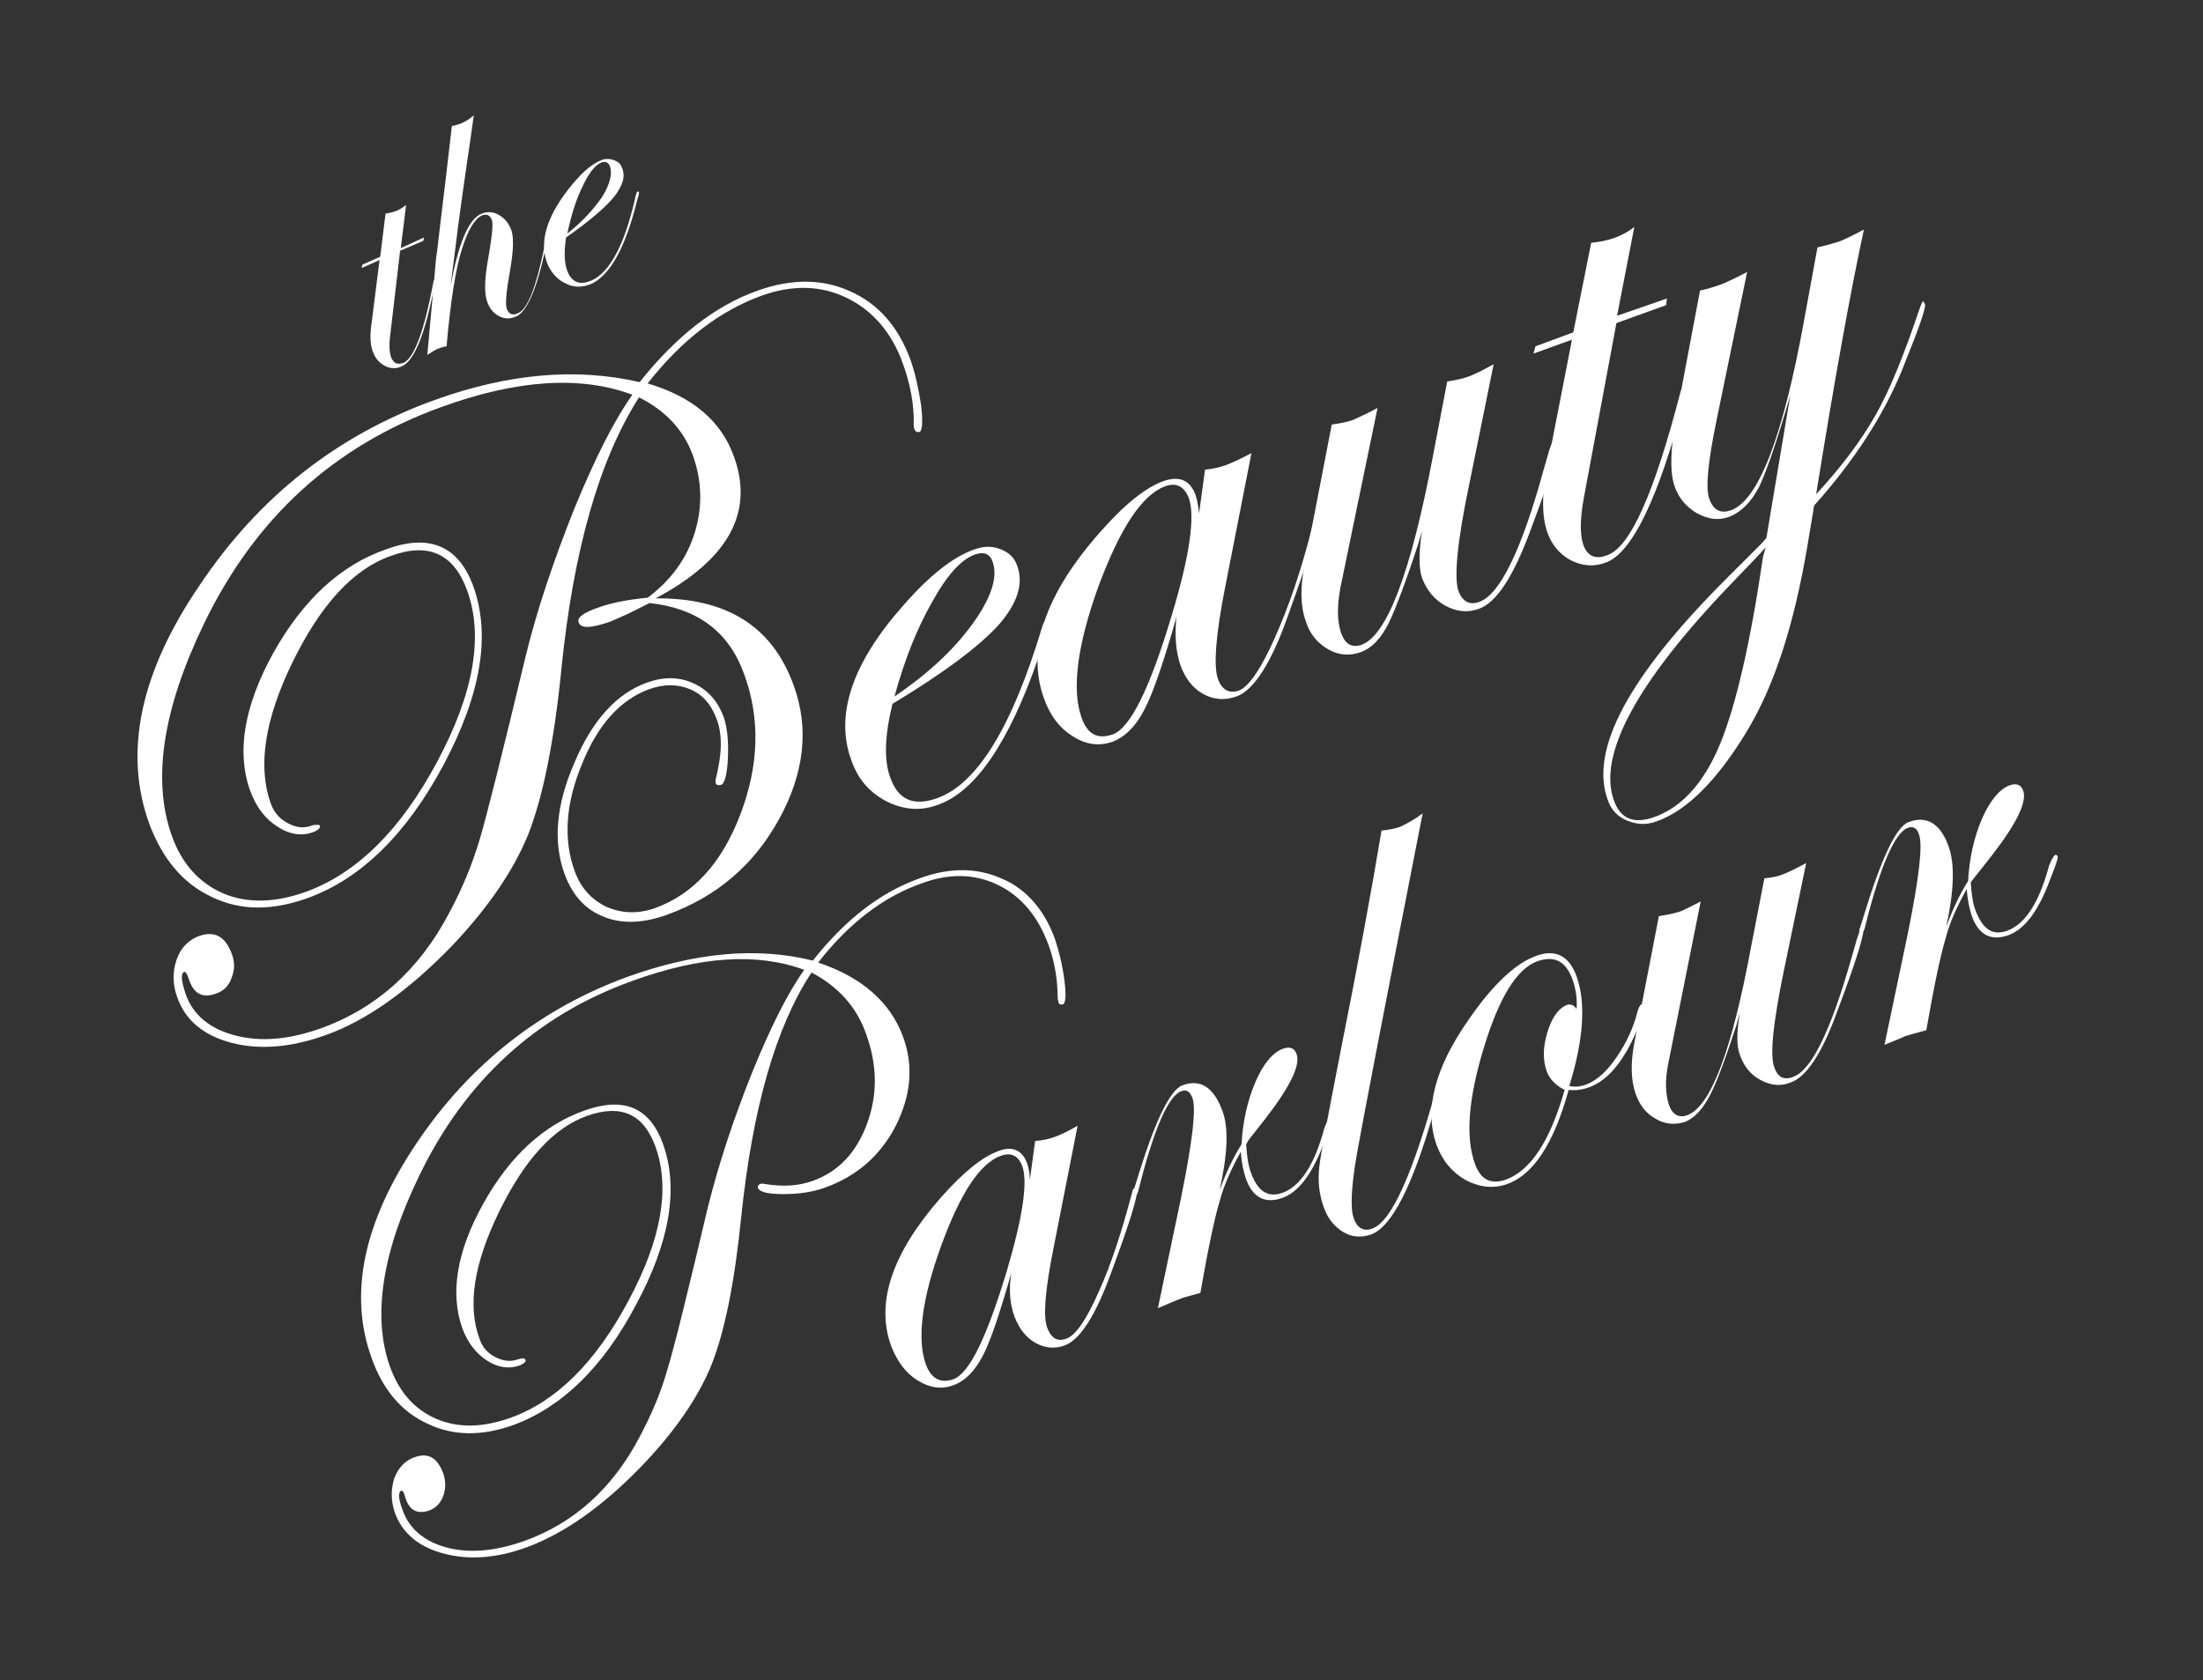 <?xml version="1.0" encoding="utf-8"?>
<!-- Generator: Adobe Illustrator 19.1.0, SVG Export Plug-In . SVG Version: 6.00 Build 0)  -->
<!DOCTYPE svg PUBLIC "-//W3C//DTD SVG 1.1//EN" "http://www.w3.org/Graphics/SVG/1.1/DTD/svg11.dtd">
<svg version="1.1" id="Layer_1" xmlns="http://www.w3.org/2000/svg" xmlns:xlink="http://www.w3.org/1999/xlink" x="0px" y="0px"
	 viewBox="0 0 332 253.3" style="enable-background:new 0 0 332 253.3;" xml:space="preserve">
<rect x="0" y="0" width="332" height="253.3" fill="#333333" stroke="none"/>
<style type="text/css">
	.st0{fill:#FFFFFF;}
</style>
<path class="st0" d="M63.9,35.8l-0.1,0.5l-3.5,1.5l-1.5,12.8c-0.2,1.5-0.1,2.7,0.2,3.4c0.4,0.8,0.9,1,1.8,0.7
	c1.6-0.7,3.1-4.7,4.5-12.1c0-0.2,0.1-0.4,0.2-0.4c0.1,0,0.2,0,0.2,0.1c0,0.1,0,0.2-0.1,0.5l-0.5,2.1c-1.3,6.1-2.8,9.5-4.5,10.3
	c-0.8,0.4-1.7,0.4-2.5,0c-0.8-0.4-1.4-1-1.8-1.9c-0.5-1.1-0.6-2.6-0.3-4.6l1.2-9.5l-2.7,1.2l0.1-0.5l2.7-1.2l0.8-6.5
	c0.6-0.1,1.1-0.2,1.6-0.4c0.5-0.2,1-0.5,1.5-0.9l-0.8,6.5L63.9,35.8z"/>
<path class="st0" d="M82.8,34.8c0.1,0.1,0,0.3-0.1,0.6l-0.5,2.1c-1.3,6.1-2.8,9.5-4.4,10.2c-0.9,0.4-1.7,0.4-2.5,0
	c-0.8-0.4-1.4-1-1.8-2C73,44.5,73,42.6,73.4,40c0.7-4,1-6.3,0.7-6.9c-0.3-0.7-0.8-0.9-1.5-0.6c-1.1,0.5-2.1,2.2-3,5.1
	c-0.9,2.8-1.7,7.7-2.3,14.6c-0.6,0.1-1.1,0.3-1.4,0.4c-0.4,0.2-0.9,0.5-1.5,0.9l0.8-8.8c0.1-1.2,0.3-3.1,0.5-5.6
	c0.2-1.2,0.6-5.1,1.4-11.5l1-8.6c0.6-0.1,1.1-0.3,1.4-0.4c0.7-0.3,1.3-0.7,1.9-1.2c-0.5,3.8-1.4,9.4-2.4,17c0,0.2-0.4,3.1-1.1,8.7
	c1.2-6.4,2.7-10.1,4.7-10.9c0.8-0.3,1.6-0.3,2.4,0.1c0.8,0.4,1.5,1.1,1.9,2c0.6,1.2,0.5,3.3,0,6.3c-0.6,3.3-0.8,5.3-0.5,6
	c0.3,0.8,0.9,1,1.7,0.6c1.4-0.6,2.7-3.9,3.9-9.8l0.3-1.5l0.2-0.8c0-0.2,0.1-0.4,0.2-0.4C82.7,34.7,82.8,34.7,82.8,34.8z"/>
<path class="st0" d="M96.3,29c0,0.1,0,0.4-0.2,0.9l-0.5,1.9c-1.7,6.2-3.9,9.8-6.5,11c-1.2,0.5-2.5,0.6-3.7,0
	c-1.2-0.5-2.2-1.5-2.8-2.8c-1.4-3.2-0.4-7,3-11.4c1.8-2.3,3.4-3.8,4.9-4.4c0.6-0.3,1.3-0.3,1.9-0.1c0.6,0.2,1.1,0.5,1.3,1.1
	c0.6,1.3,0.2,2.7-1.1,4.4c-1.3,1.6-3.7,3.7-7.3,6.2C85,38,85,39.8,85.6,41.1c0.7,1.5,1.8,1.9,3.5,1.2c2.8-1.2,5.1-5.5,6.7-12.8
	c0.1-0.4,0.2-0.6,0.3-0.6C96.2,28.8,96.3,28.9,96.3,29z M91.9,25c-0.3-0.6-0.7-0.7-1.3-0.5c-0.9,0.4-1.9,1.6-2.8,3.6
	c-1,2-1.7,4.3-2.3,7.1c2.3-1.8,4-3.7,5.3-5.6C92,27.6,92.3,26.1,91.9,25z"/>
<path class="st0" d="M137.2,54.2c0.7,2,1.2,4.2,1.6,6.8c0.3,2.5,0.2,3.9-0.2,4.1c-0.4,0.1-0.6,0-0.8-0.4c0-0.1-0.1-0.3-0.1-0.6
	c0.1-3-0.5-6.1-1.6-9.2c-1.7-4.8-4.6-8.1-8.5-10c-3.9-1.9-8.2-2-12.9-0.3c-6.3,2.3-12,6.7-17.1,13.2c6.8,2,11.1,5.7,13,11
	c3.1,8.5-0.9,15.6-11.8,21.4c10.7-0.1,17.6,4.2,20.8,13.1c2.4,6.5,1.6,13.3-2.2,20.2c-3.8,6.9-9.4,11.7-16.9,14.4
	c-3.6,1.3-6.8,1.4-9.5,0.3c-2.8-1.1-4.7-3.2-5.9-6.4c-1.8-4.9-1.3-10.5,1.5-16.9c2.7-6.4,6.4-10.4,10.9-12c2.5-0.9,4.8-0.9,7,0.1
	c2.2,1,3.7,2.7,4.6,5.2c0.5,1.5,0.7,3.5,0.6,6c-0.1,2.5-0.5,3.9-1,4.1c-0.4,0.1-0.7,0.1-0.8-0.2c-0.1-0.1-0.1-0.4,0-0.8
	c0.9-3.6,1-6.6,0.1-8.9c-0.8-2.2-2.1-3.7-4-4.5c-1.9-0.8-4-0.8-6.2,0c-4.3,1.6-7.7,5.3-10.1,11.3c-2.5,6-2.8,11.4-1.1,16.1
	c0.9,2.5,2.5,4.3,4.8,5.4c2.3,1,4.7,1.1,7.3,0.2c5.8-2.1,10.1-6.8,12.9-14.2c2.8-7.4,3-14.5,0.5-21.2c-2.3-6.3-7-9.8-14.2-10.6
	l-3.2,1.6c-0.9,0.4-1.8,0.8-2.7,1.2c-2.9,1-4.5,1.1-4.8,0.1c-0.3-0.7,0.8-1.5,3.2-2.3c1.7-0.6,4.1-1.1,7.2-1.4
	c3.5-2.6,5.9-5.9,7.1-9.8c1.2-3.9,1.1-7.8-0.3-11.7c-1.4-3.8-4.1-6.7-8.1-8.7c-6,9.4-9.9,23.1-11.7,41c-1.1,11-2.8,19.3-5,24.9
	c-2.2,5.4-6,11-11.5,16.8c-6.5,6.7-12.9,11.3-19.2,13.5c-5.1,1.8-9.8,2.2-14,1.1c-4.2-1.1-7-3.4-8.2-6.9c-0.7-1.9-0.7-3.8-0.1-5.6
	c0.6-1.8,1.8-3,3.4-3.6c2.3-0.8,3.9,0,4.9,2.6c0.5,1.3,0.5,2.5,0,3.7c-0.4,1.2-1.2,2-2.4,2.4c-2,0.7-3.3,0-4-2.1
	c-0.3-0.9-0.5-1.2-0.7-1.2c-0.6,0.2-0.5,1.3,0.2,3.4c1.1,3.1,3.6,5.2,7.5,6.2c3.9,1,8.1,0.6,12.9-1.1c8.3-3,14.8-8.8,19.3-17.4
	c2-3.7,3.5-7.4,4.6-11.1c1.1-3.7,3.4-12.9,6.9-27.5c1.7-7,4.2-14.4,7.3-22.2c3.2-7.8,6.1-13.5,8.8-17.3c-7.8-2.9-17.4-2.3-28.9,1.9
	c-16,5.8-27.9,16.6-35.6,32.5c-6.3,13-7.9,23.7-4.9,32.1c1.5,4.2,4.1,7.1,7.8,8.7c3.6,1.5,7.8,1.4,12.5-0.3
	c7.6-2.8,14.2-9.3,19.7-19.6c5.5-10.3,7-18.9,4.5-25.8c-2-5.5-5.8-7.3-11.5-5.2c-5.7,2-10.6,7.4-14.8,16c-4.2,8.6-5.3,15.7-3.3,21.3
	c0.5,1.4,1.4,2.4,2.6,3c1.3,0.7,2.5,0.8,3.7,0.3c0.7-0.1,1.1-0.1,1.1,0.1c0.1,0.3-0.2,0.6-0.9,0.9c-1.8,0.7-3.7,0.4-5.5-0.8
	c-1.9-1.2-3.2-3-4.1-5.4c-2.1-5.9-0.9-12.8,3.5-20.8c4.5-8,10.1-13.2,17-15.6c6.5-2.4,10.9-0.5,13.1,5.5c2.7,7.4,1.2,16.3-4.4,26.9
	c-5.6,10.5-12.5,17.3-20.6,20.2c-5.3,1.9-10.1,1.9-14.4-0.2c-4.3-2-7.4-5.7-9.4-11c-3.9-10.8-1.4-22.8,7.6-36
	C39,74.9,50.8,65.6,65.5,60.3c11.1-4,21.3-4.9,30.9-2.7c5.4-6.8,11.3-11.5,17.8-13.8c5.1-1.8,9.7-1.8,13.9,0.1
	C132.4,45.8,135.4,49.3,137.2,54.2z"/>
<path class="st0" d="M158.2,93.5c0,0.1-0.1,0.7-0.5,1.9l-1.3,4c-4.4,12.6-9.4,19.9-15,21.9c-2.6,1-5.2,0.8-7.8-0.5
	c-2.5-1.3-4.3-3.3-5.3-6.2c-2.5-6.8,0.1-14.6,7.8-23.3c4-4.6,7.6-7.4,10.8-8.5c1.4-0.5,2.7-0.5,3.9,0c1.3,0.5,2.1,1.3,2.5,2.5
	c1,2.7,0,5.7-2.8,8.9c-2.9,3.2-8.2,7.2-16,11.9c-1.2,4.9-1.3,8.6-0.3,11.2c1.2,3.3,3.5,4.3,7.1,3c6-2.2,11.2-10.7,15.7-25.6
	c0.2-0.8,0.5-1.2,0.8-1.3C158,93.3,158.2,93.4,158.2,93.5z M149.6,84.7c-0.4-1.2-1.3-1.6-2.7-1.1c-2,0.7-4.2,3.1-6.4,7.1
	c-2.3,4-4.2,8.8-5.7,14.3c5-3.4,8.9-7,11.8-11C149.4,90.1,150.4,87,149.6,84.7z"/>
<path class="st0" d="M198.3,79c0.3,0.8-1.2,5.5-4.3,14.1c-2.5,7-5.1,11-7.7,11.9c-1.7,0.6-3.4,0.5-5-0.4c-1.6-0.9-2.7-2.4-3.4-4.3
	c-0.7-2.1-0.9-4.5-0.6-7.3c-1.9,6.7-3.5,11.4-4.8,13.9c-1.3,2.6-3,4.2-4.8,4.9c-2,0.7-4,0.5-6-0.8c-2-1.2-3.5-3.2-4.4-5.8
	c-2.6-7.3,0.2-15.6,8.5-25c3.6-4.1,6.8-6.7,9.6-7.7c2.4-0.8,4-0.1,4.8,2.2c0.2,0.6,0.4,1.6,0.5,2.7l0.9-6.6c1.2-0.1,2.3-0.4,3.2-0.7
	c1-0.4,2.3-1,3.8-1.8l-4,20.4c-1.4,7.1-1.7,11.6-1.1,13.5c0.6,1.8,1.7,2.4,3.2,1.9c1.5-0.6,3.3-3.2,5.4-7.9c2.1-4.7,4-10.2,5.6-16.6
	c0.1-0.5,0.2-0.7,0.4-0.8C198.1,78.7,198.2,78.8,198.3,79z M179.2,75.2c-0.7-1.9-1.9-2.5-3.6-1.9c-3.5,1.3-6.8,6.3-10.1,15.2
	c-3.2,8.9-4,15.5-2.5,19.7c0.9,2.5,2.4,3.3,4.7,2.5c2.6-0.9,5.6-6.9,8.9-18C179.3,83.8,180.1,77.9,179.2,75.2z"/>
<path class="st0" d="M235,65.7c0.3,0.9-1.1,5.6-4.3,14.1c-2.6,7.1-5.2,11.1-7.9,12c-1.7,0.6-3.3,0.4-5-0.5c-1.6-0.9-2.8-2.3-3.5-4.2
	c-0.5-1.5-0.5-3.8,0-7l-0.6,2c-1.9,5.8-3.4,9.7-4.4,11.8c-1.2,2.4-2.6,3.8-4.2,4.4c-1.7,0.6-3.3,0.5-4.9-0.4
	c-1.6-0.9-2.8-2.3-3.4-4.2c-0.8-2.2-0.9-5-0.2-8.5l4.1-21.2c1.4-0.2,2.4-0.4,3.2-0.7c0.7-0.3,2-0.9,3.7-1.8L202,88.6
	c-0.5,2.8-0.5,5,0.1,6.8c0.6,1.7,1.6,2.3,3.1,1.8c3.8-1.4,7.4-10.8,10.7-28.2l2.2-11.5c1.3-0.2,2.3-0.4,3.1-0.7
	c0.9-0.3,2.3-1,3.9-1.9l-3.7,18.2c-1.8,8.6-2.3,14-1.6,16c0.6,1.6,1.7,2.2,3.2,1.6c3-1.1,6.3-7.7,9.6-19.8l0.9-3.1l0.6-1.6
	c0.1-0.4,0.2-0.7,0.4-0.8C234.7,65.4,234.9,65.5,235,65.7z"/>
<path class="st0" d="M251.2,45l-0.1,1l-7.5,2.7l-4.9,26.3c-0.6,3.2-0.6,5.6-0.1,7.1c0.6,1.7,1.8,2.3,3.6,1.6
	c3.5-1.2,7.1-9.4,11-24.4c0.1-0.5,0.3-0.7,0.5-0.8c0.2-0.1,0.4,0,0.5,0.2c0,0.1-0.1,0.5-0.2,1.1l-1.2,4.3
	c-3.6,12.5-7.2,19.4-10.8,20.7c-1.8,0.7-3.5,0.5-5.2-0.3c-1.7-0.9-2.9-2.3-3.6-4.2c-0.8-2.3-0.9-5.5-0.1-9.6l3.8-19.5l-5.8,2.1
	l0.3-1.1l5.7-2.1l2.7-13.5c1.3-0.1,2.4-0.4,3.4-0.7c1.1-0.4,2.1-0.9,3.1-1.7l-2.6,13.4L251.2,45z"/>
<path class="st0" d="M290.1,45.8c0.2,0.6-1,3.9-3.5,10.1c-2.8,6.8-7.2,13.6-13.2,20.3l-1,6c-2,11.9-5,21.3-9.3,28.3
	c-4.4,7.2-8.9,11.7-13.4,13.3c-1.6,0.6-3,0.5-4.5-0.1c-1.4-0.6-2.4-1.6-2.9-3.1c-2.8-7.6,3.2-18.7,17.8-33.3c1.2-1.2,3-3,5.4-5.4
	l0.7-0.8l3.6-21.5c-2,6.9-3.6,11.5-4.7,13.8c-1.2,2.3-2.7,3.8-4.5,4.5c-1.6,0.6-3.1,0.4-4.8-0.5c-1.6-0.9-2.8-2.3-3.4-4
	c-0.8-2.2-0.7-6,0.4-11.6l3.4-18c0.9-0.2,2-0.5,3.1-0.9c1-0.4,2.3-1,4-1.9l-4.6,22.3c-1.3,6.3-1.7,10.3-1.1,11.9
	c0.6,1.7,1.7,2.3,3.3,1.7c4.1-1.5,7.8-11,11-28.7l2-10.9c0.9-0.2,2-0.5,3.3-0.9c1-0.4,2.2-1,3.7-1.8c-2,9.2-4.4,22.5-7.2,39.9
	c3.8-4.1,6.8-8.1,9-12c2.2-3.9,4.3-9.2,6.5-15.7c0.3-0.9,0.5-1.3,0.6-1.4C289.9,45.5,290,45.6,290.1,45.8z M266.1,82.5
	c-0.5,0.6-2.2,2.4-5.3,5.6c-14.2,14.8-20,25.7-17.6,32.5c1,2.9,3.1,3.7,6.3,2.5c4-1.5,7.3-5.1,9.7-10.9c2.4-5.8,4.6-15.3,6.5-28.3
	L266.1,82.5z"/>
<path class="st0" d="M159,141.6c0.6,1.8,1.1,3.8,1.4,6.1c0.3,2.3,0.2,3.5-0.2,3.7c-0.3,0.1-0.6,0-0.7-0.3c0-0.1,0-0.3-0.1-0.5
	c0-2.7-0.4-5.5-1.4-8.2c-1.6-4.3-4.1-7.3-7.6-9c-3.5-1.7-7.4-1.8-11.6-0.2c-5.7,2-10.9,6-15.5,11.9c6.6,2.2,10.9,6,12.8,11.2
	c1.6,4.4,1.2,8.8-1.1,13.4c-2.3,4.5-5.9,7.6-10.6,9.3c-1.9,0.7-4,1-6.3,1c-2.4,0-3.7-0.3-3.9-1c0-0.2,0.1-0.4,0.3-0.5
	c0.2-0.1,0.5-0.1,0.9,0c2.6,0.4,4.9,0.3,7.1-0.5c3.9-1.4,6.6-4.3,8.2-8.7c1.6-4.4,1.5-8.9-0.2-13.5c-1.4-4-4.2-7.1-8.2-9.2
	c-5.4,8.2-8.9,20.5-10.6,36.9c-1,9.9-2.5,17.3-4.5,22.3c-2,4.9-5.5,10-10.5,15.2c-5.9,6.1-11.6,10.1-17.2,12.2
	c-4.6,1.7-8.8,2-12.6,1c-3.8-1-6.3-3.1-7.4-6.2c-0.6-1.8-0.6-3.4-0.1-5.1c0.6-1.6,1.6-2.7,3-3.2c2.1-0.8,3.5,0,4.4,2.4
	c0.4,1.2,0.4,2.3,0,3.4c-0.4,1.1-1.1,1.8-2.1,2.2c-1.8,0.6-3,0-3.6-1.9c-0.2-0.8-0.4-1.1-0.6-1.1c-0.5,0.2-0.5,1.2,0.2,3
	c1,2.8,3.3,4.7,6.7,5.6c3.5,0.9,7.3,0.5,11.6-1c7.5-2.7,13.3-7.9,17.4-15.7c1.8-3.4,3.2-6.7,4.1-9.9c1.1-3.5,3.1-11.7,6.2-24.8
	c1.6-6.4,3.8-13.1,6.6-20.1c2.8-6.9,5.4-12.1,7.9-15.6c-7-2.6-15.6-2.1-26,1.7c-14.4,5.2-25.1,15-32,29.3
	c-5.7,11.7-7.1,21.4-4.4,28.9c1.4,3.8,3.7,6.4,7,7.8c3.3,1.4,7,1.3,11.2-0.2c6.9-2.5,12.8-8.4,17.7-17.6c5-9.3,6.3-17,4.1-23.2
	c-1.8-5-5.2-6.5-10.3-4.7c-5.1,1.8-9.5,6.7-13.3,14.5c-3.8,7.8-4.8,14.2-2.9,19.2c0.4,1.2,1.2,2.1,2.4,2.7c1.2,0.6,2.3,0.7,3.4,0.3
	c0.6-0.2,1-0.2,1.1,0.1c0.1,0.3-0.2,0.5-0.8,0.8c-1.6,0.6-3.3,0.4-5-0.7c-1.7-1.1-2.9-2.7-3.7-4.8c-1.9-5.3-0.9-11.6,3.1-18.8
	c4-7.2,9.1-11.9,15.3-14.1c5.9-2.1,9.8-0.5,11.8,5c2.4,6.6,1.1,14.7-4,24.2c-5,9.5-11.2,15.5-18.5,18.2c-4.7,1.7-9.1,1.7-13-0.2
	c-3.9-1.8-6.7-5.1-8.4-9.9c-3.5-9.7-1.2-20.5,6.8-32.4c8-11.9,18.7-20.3,31.9-25.1c10.1-3.6,19.3-4.5,27.8-2.4
	c4.9-6.2,10.2-10.3,16.1-12.4c4.6-1.7,8.8-1.6,12.5,0.1C154.6,134,157.4,137.1,159,141.6z"/>
<path class="st0" d="M171.3,179.3c0.3,0.7-1,4.9-3.9,12.7c-2.3,6.3-4.6,9.9-6.9,10.8c-1.6,0.6-3.1,0.4-4.5-0.4
	c-1.4-0.8-2.4-2.1-3.1-3.9c-0.7-1.9-0.9-4-0.5-6.6c-1.7,6-3.1,10.2-4.3,12.5c-1.2,2.3-2.7,3.8-4.4,4.4c-1.8,0.7-3.6,0.4-5.4-0.7
	c-1.8-1.1-3.1-2.9-4-5.2c-2.4-6.6,0.2-14.1,7.6-22.5c3.3-3.7,6.1-6,8.6-6.9c2.1-0.8,3.6-0.1,4.3,1.9c0.2,0.6,0.4,1.4,0.4,2.5
	l0.8-5.9c1.1-0.1,2.1-0.3,2.9-0.6c0.9-0.3,2.1-0.9,3.5-1.7l-3.6,18.3c-1.3,6.4-1.6,10.4-1,12.1c0.6,1.6,1.5,2.2,2.9,1.7
	c1.4-0.5,3-2.8,4.9-7.1c1.9-4.2,3.5-9.2,5-14.9c0.1-0.4,0.2-0.7,0.4-0.7C171.1,179,171.2,179.1,171.3,179.3z M154.1,175.9
	c-0.6-1.7-1.7-2.2-3.2-1.7c-3.2,1.1-6.2,5.7-9.1,13.7c-2.9,8-3.6,13.9-2.3,17.7c0.8,2.2,2.2,3,4.2,2.3c2.4-0.9,5-6.3,8-16.2
	C154.1,183.6,154.9,178.3,154.1,175.9z"/>
<path class="st0" d="M200.7,168.7c0.1,0.3-0.5,1.9-1.7,4.9c-1.6,3.8-3.5,6.2-5.8,7c-2.6,0.9-4.5-0.1-5.5-3.1c-0.3-1-0.6-2.2-0.7-3.9
	c-1.5,2.7-2.6,5.2-3.2,7.5c-0.7,2.3-1.7,6.9-2.9,13.8c-1.9,0.5-2.9,0.8-3.3,1c-0.1,0-1.2,0.5-3.1,1.3l3.5-16.7
	c1.7-8.4,2.3-13.4,1.7-15c-0.4-1-0.9-1.3-1.7-1c-1.9,0.7-4.1,5.6-6.4,14.8c-0.1,0.6-0.3,0.9-0.6,1c-0.1,0-0.3-0.1-0.3-0.2
	c0-0.2,0-0.3,0.1-0.5l0.5-1.6c2.7-8.9,5-13.7,6.9-14.4c2.7-1,4.7,0.3,6,3.8c1,2.6,0.8,6.6-0.4,12c1-2.7,2.1-5,3.3-6.9
	c0.2-3.5,0.9-6.6,2.1-9.4c1.2-2.8,2.6-4.4,4.1-5c1.1-0.4,1.8-0.1,2.1,0.8c0.6,1.6-0.9,4.8-4.6,9.6c-0.6,0.8-1.5,1.9-2.6,3.3
	l-0.4,0.7c0.1,1.7,0.3,3.1,0.7,4.2c1,2.9,2.6,3.9,4.8,3.1c2.7-1,4.8-4.2,6.3-9.8c0.4-1,0.7-1.5,0.9-1.6
	C200.4,168.4,200.6,168.5,200.7,168.7z"/>
<path class="st0" d="M214.4,122.6c-5.7,29.1-9,46.2-9.9,51.3c-0.9,5.1-1,8.3-0.5,9.7c0.5,1.5,1.5,2.1,2.8,1.6c2.9-1,6.2-8.4,9.9-22
	c0-0.4,0.2-0.6,0.4-0.7c0.1,0,0.2,0.1,0.3,0.2c0.1,0.2,0,0.5-0.2,1l-1.1,3.8c-3.2,11.3-6.4,17.5-9.5,18.6c-1.5,0.5-2.9,0.4-4.2-0.4
	c-1.3-0.8-2.3-2-2.9-3.7c-0.7-1.9-0.9-3.9-0.7-5.9c0.2-2.1,1.4-8.2,3.4-18.5c2.5-12.5,4.5-23.4,6-32.4c1.1-0.1,2.1-0.3,2.9-0.6
	C212.3,124,213.4,123.4,214.4,122.6z"/>
<path class="st0" d="M247.8,151.5c0.2,0.5-0.3,2.2-1.6,4.9c-1.9,4.1-4.2,6.6-6.7,7.5c-1.1,0.4-2.1,0.5-3.1,0.4
	c-2.2,8-5.3,12.8-9.3,14.2c-2,0.7-4.1,0.5-6.2-0.6c-2.1-1.2-3.5-2.9-4.4-5.3c-1.9-5.3-0.3-11.6,4.9-19c3.6-5.2,7-8.4,10.1-9.5
	c2.9-1.1,5,0,6.1,3.1c1.4,3.9,1.1,9.4-1.1,16.5c0.8,0.2,1.7,0.1,2.5-0.2c1.6-0.6,3.1-1.9,4.6-4.1c1.5-2.2,2.6-4.5,3.2-7
	c0.2-0.6,0.4-1,0.6-1C247.7,151.4,247.8,151.4,247.8,151.5z M237,147.7c-1-2.8-2.7-3.7-5.3-2.8c-3.1,1.1-5.8,5.5-8.1,13.1
	c-2.3,7.6-2.8,13.4-1.3,17.5c0.9,2.4,2.4,3.1,4.7,2.3c3.7-1.4,6.6-5.8,8.8-13.5c-1.4-0.7-2.3-1.7-2.7-2.8c-0.6-1.7-0.6-3.6,0.1-5.9
	c0.7-2.3,1.7-3.6,2.9-4.1c0.6-0.2,1.1,0,1.5,0.6C237.7,150.6,237.5,149.1,237,147.7z"/>
<path class="st0" d="M280.8,139.7c0.3,0.8-1,5-3.9,12.7c-2.3,6.4-4.7,10-7.1,10.8c-1.5,0.6-3,0.4-4.5-0.4c-1.5-0.8-2.5-2.1-3.1-3.8
	c-0.5-1.3-0.5-3.4,0-6.3l-0.5,1.8c-1.7,5.2-3,8.7-4,10.6c-1.1,2.1-2.3,3.4-3.7,4c-1.5,0.5-3,0.4-4.4-0.4c-1.5-0.8-2.5-2.1-3.1-3.8
	c-0.7-2-0.8-4.5-0.2-7.7l3.7-19.1c1.3-0.2,2.2-0.4,2.9-0.6c0.7-0.2,1.8-0.8,3.4-1.6l-4.9,24.5c-0.5,2.5-0.4,4.5,0.1,6.1
	c0.5,1.5,1.5,2.1,2.8,1.6c3.5-1.3,6.7-9.7,9.6-25.4l2-10.3c1.1-0.1,2.1-0.3,2.8-0.6c0.8-0.3,2-0.9,3.5-1.7l-3.4,16.4
	c-1.6,7.8-2.1,12.6-1.4,14.4c0.5,1.5,1.5,2,2.9,1.4c2.7-1,5.6-6.9,8.7-17.8l0.8-2.8l0.5-1.5c0.1-0.4,0.2-0.6,0.3-0.7
	C280.6,139.4,280.7,139.5,280.8,139.7z"/>
<path class="st0" d="M310.1,129.1c0.1,0.3-0.5,1.9-1.7,4.9c-1.6,3.8-3.5,6.2-5.8,7c-2.6,0.9-4.5-0.1-5.5-3.1c-0.3-1-0.6-2.2-0.7-3.9
	c-1.5,2.7-2.6,5.1-3.2,7.5c-0.7,2.3-1.7,6.9-2.9,13.8c-1.9,0.5-2.9,0.8-3.2,0.9c-0.1,0.1-1.2,0.5-3.1,1.3l3.5-16.7
	c1.7-8.4,2.3-13.4,1.7-15c-0.3-1-0.9-1.3-1.7-1c-1.9,0.7-4.1,5.6-6.4,14.8c-0.1,0.6-0.3,0.9-0.6,1c-0.2,0-0.3-0.1-0.3-0.2
	c0-0.2,0-0.3,0.1-0.5l0.5-1.6c2.7-8.9,5-13.8,6.9-14.4c2.7-1,4.8,0.3,6,3.8c0.9,2.6,0.8,6.6-0.4,12c1-2.7,2.1-5,3.3-6.9
	c0.2-3.5,0.9-6.6,2.1-9.4c1.2-2.7,2.6-4.4,4.1-5c1.1-0.4,1.8-0.1,2.1,0.8c0.6,1.6-0.9,4.8-4.6,9.6c-0.6,0.8-1.5,1.9-2.6,3.3L297,133
	c0.1,1.7,0.3,3.1,0.7,4.2c1.1,2.9,2.6,3.9,4.8,3.1c2.7-1,4.8-4.2,6.3-9.8c0.4-1,0.7-1.5,0.9-1.6C309.9,128.8,310,128.9,310.1,129.1z
	"/>
</svg>
